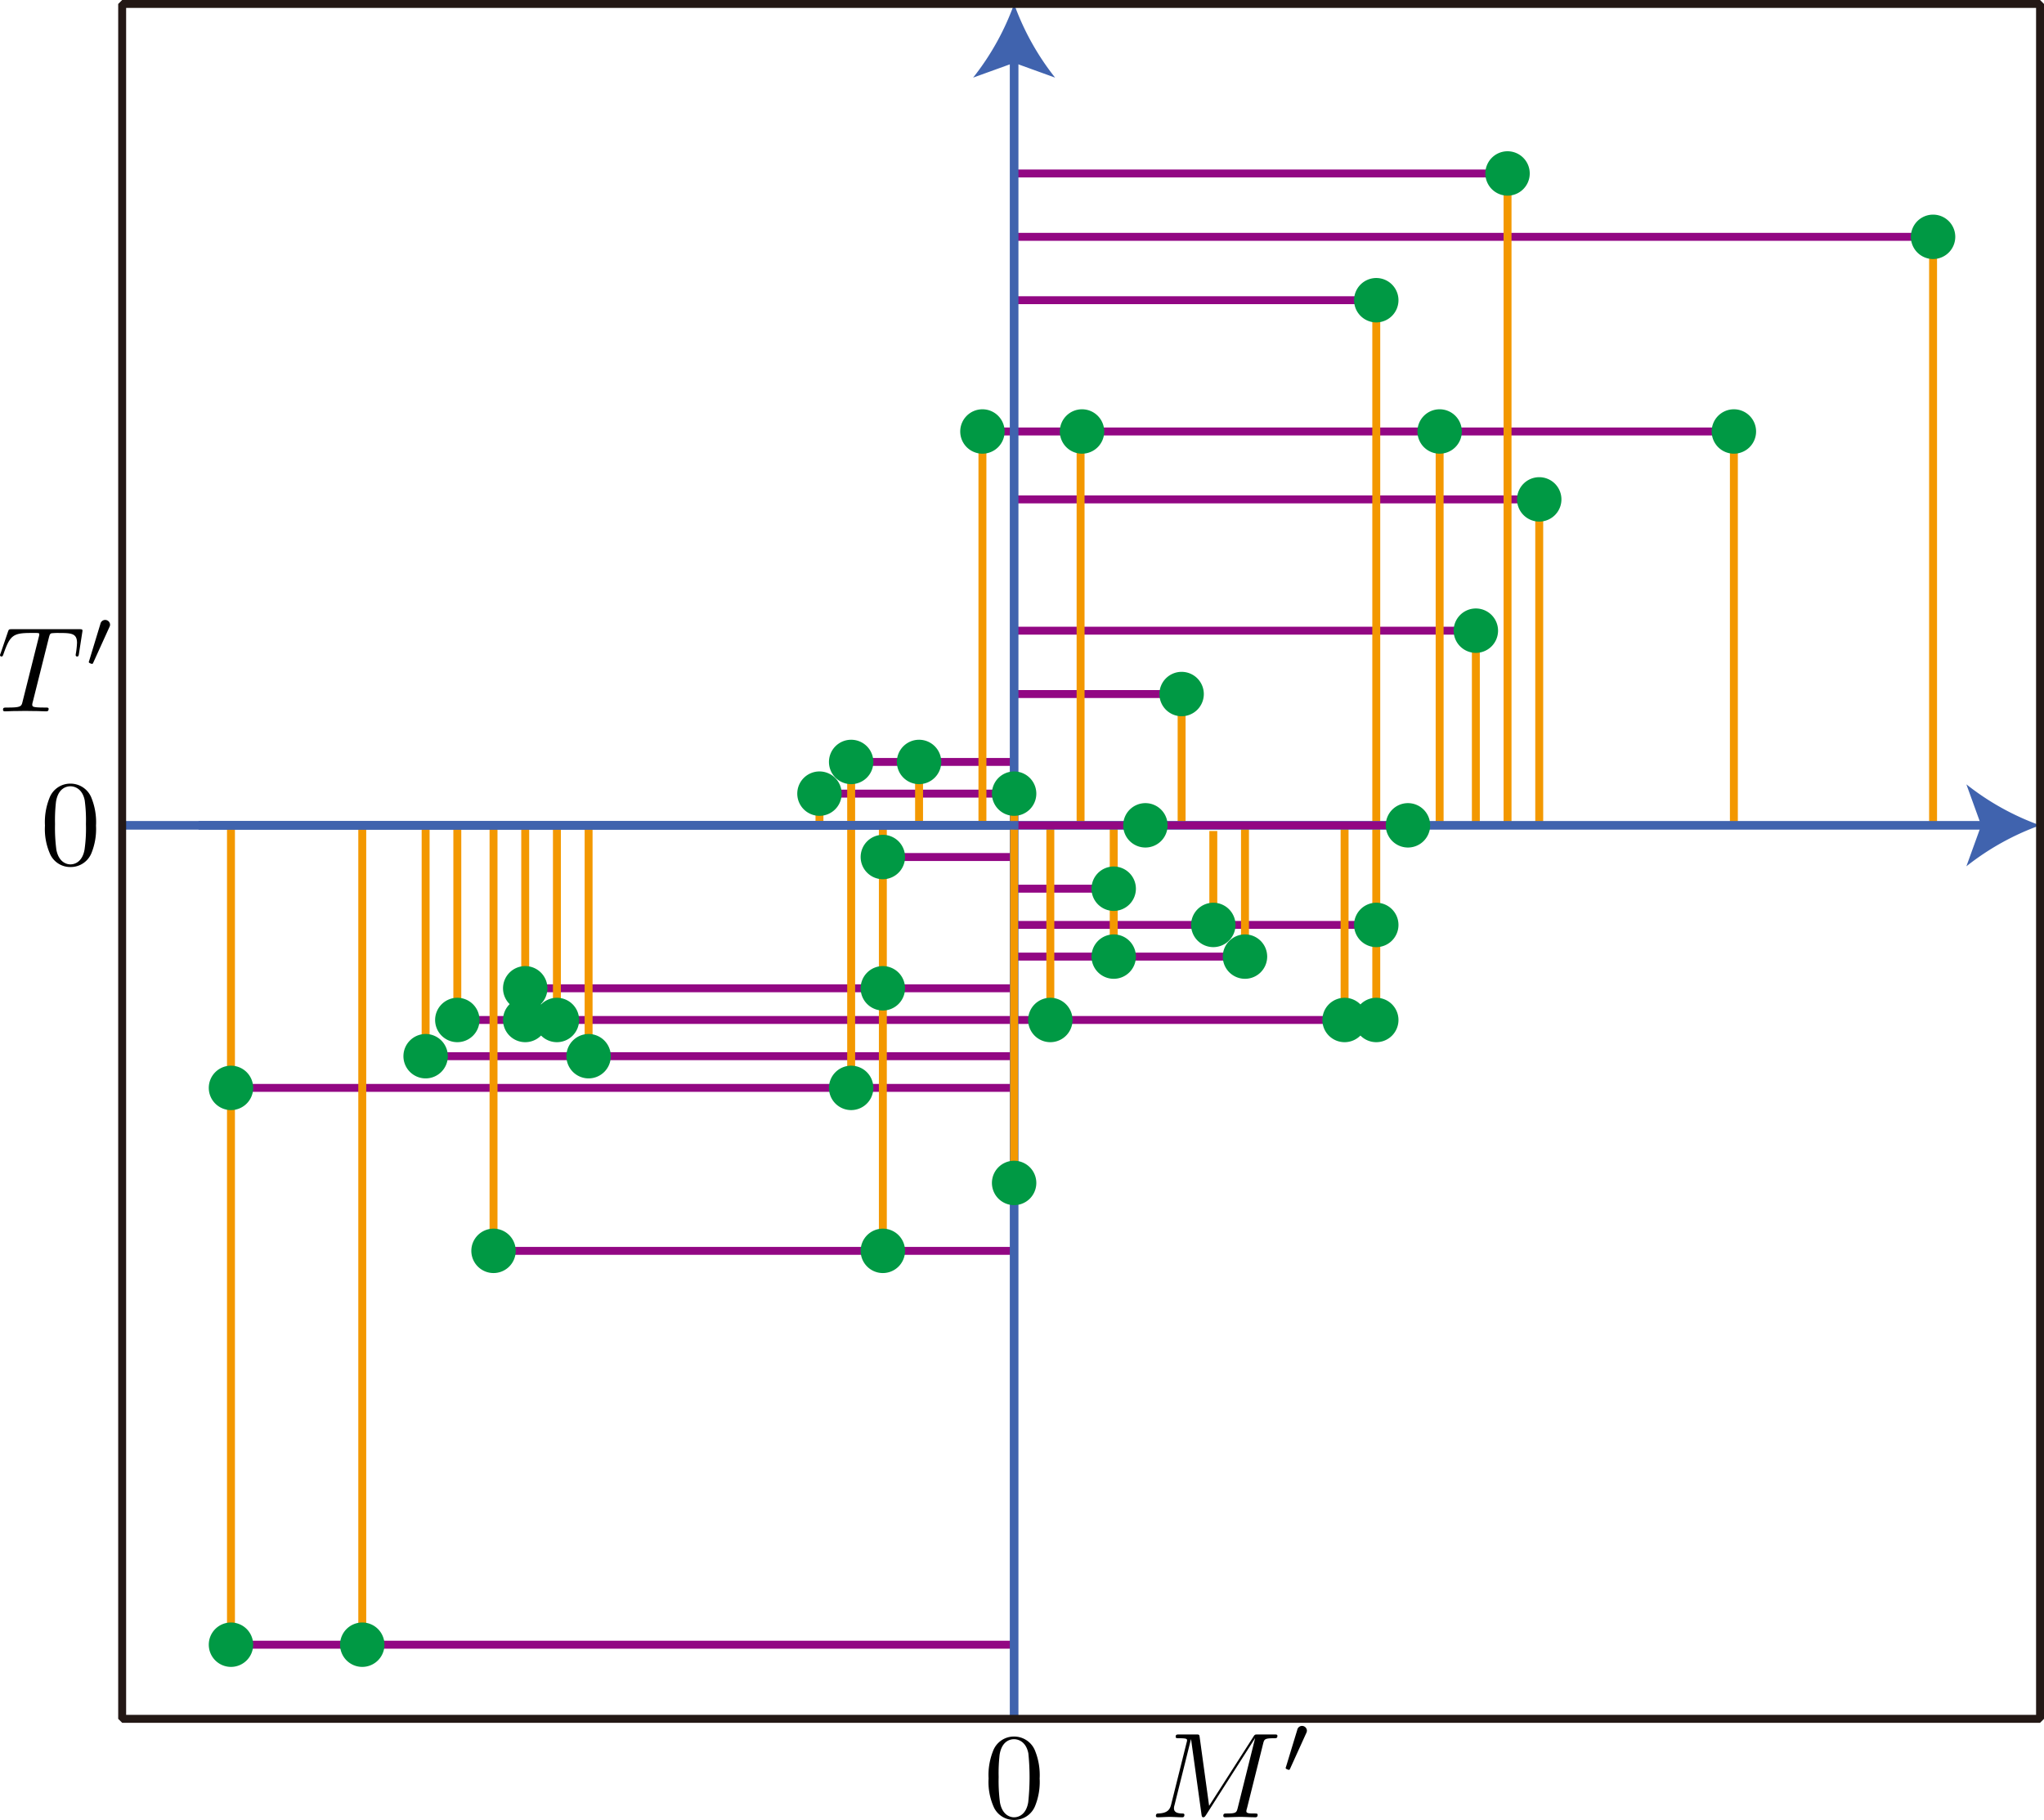 <svg xmlns="http://www.w3.org/2000/svg" viewBox="0 0 168.086 149.659"><defs><style>.cls-1,.cls-2,.cls-3,.cls-6,.繧ｰ繝ｩ繝暮ｻ貞､ｪ{fill:none;}.cls-1{stroke:#920783;}.cls-1,.cls-2,.繧ｰ繝ｩ繝暮ｻ貞､ｪ{stroke-linejoin:bevel;stroke-width:0.652px;}.cls-2{stroke:#f39800;}.cls-3,.cls-6{stroke:#4063ae;stroke-width:0.709px;}.cls-3,.cls-5,.cls-6{stroke-miterlimit:10;}.cls-4{fill:#4063ae;}.cls-5{fill:#094;stroke:#094;stroke-width:1.417px;}.cls-6{stroke-linecap:square;}.繧ｰ繝ｩ繝暮ｻ貞､ｪ{stroke:#231815;}</style></defs><g id="レイヤー_2" data-name="レイヤー 2"><g id="_1A_2_2" data-name="1A_2_2"><g id="_1A_2_2_05" data-name="1A_2_2_05"><g id="モンシロチョウ"><line class="cls-1" x1="18.994" y1="135.248" x2="83.395" y2="135.248"/><line class="cls-1" x1="40.585" y1="102.861" x2="83.395" y2="102.861"/><line class="cls-1" x1="18.994" y1="89.46" x2="83.395" y2="89.46"/><line class="cls-1" x1="35.001" y1="86.854" x2="83.395" y2="86.854"/><line class="cls-1" x1="37.607" y1="83.876" x2="113.176" y2="83.876"/><line class="cls-1" x1="43.191" y1="81.27" x2="83.395" y2="81.27"/><line class="cls-1" x1="102.38" y1="78.664" x2="83.395" y2="78.664"/><line class="cls-1" x1="113.176" y1="76.058" x2="83.395" y2="76.058"/><line class="cls-1" x1="91.585" y1="73.08" x2="83.395" y2="73.08"/><line class="cls-1" x1="72.095" y1="70.475" x2="83.395" y2="70.475"/><line class="cls-1" x1="67.388" y1="65.263" x2="83.395" y2="65.263"/><line class="cls-1" x1="69.994" y1="62.657" x2="83.395" y2="62.657"/><line class="cls-1" x1="97.169" y1="57.073" x2="83.395" y2="57.073"/><line class="cls-1" x1="121.365" y1="51.862" x2="83.395" y2="51.862"/><line class="cls-1" x1="126.577" y1="41.066" x2="83.395" y2="41.066"/><line class="cls-1" x1="142.584" y1="35.482" x2="80.789" y2="35.482"/><line class="cls-1" x1="113.176" y1="24.687" x2="83.395" y2="24.687"/><line class="cls-1" x1="158.964" y1="19.475" x2="83.395" y2="19.475"/><line class="cls-1" x1="123.971" y1="14.264" x2="83.395" y2="14.264"/></g><g id="ツバメ"><line class="cls-2" x1="158.964" y1="19.475" x2="158.964" y2="67.869"/><line class="cls-2" x1="142.584" y1="35.482" x2="142.584" y2="67.869"/><line class="cls-2" x1="126.577" y1="41.066" x2="126.577" y2="67.869"/><line class="cls-2" x1="123.971" y1="14.264" x2="123.971" y2="67.869"/><line class="cls-2" x1="121.365" y1="51.675" x2="121.365" y2="67.869"/><line class="cls-2" x1="118.387" y1="35.482" x2="118.387" y2="67.869"/><line class="cls-2" x1="113.176" y1="24.687" x2="113.176" y2="83.876"/><line class="cls-2" x1="110.57" y1="83.876" x2="110.57" y2="67.869"/><line class="cls-2" x1="102.38" y1="78.664" x2="102.38" y2="67.869"/><line class="cls-2" x1="99.775" y1="76.058" x2="99.775" y2="68.338"/><line class="cls-2" x1="97.169" y1="57.073" x2="97.169" y2="67.869"/><line class="cls-2" x1="91.585" y1="78.664" x2="91.585" y2="67.869"/><line class="cls-2" x1="88.861" y1="35.482" x2="88.861" y2="67.869"/><line class="cls-2" x1="86.373" y1="83.876" x2="86.373" y2="67.869"/><line class="cls-2" x1="80.789" y1="35.482" x2="80.789" y2="67.869"/><line class="cls-2" x1="75.578" y1="62.657" x2="75.578" y2="67.869"/><line class="cls-2" x1="72.6" y1="102.861" x2="72.6" y2="67.869"/><line class="cls-2" x1="69.994" y1="62.657" x2="69.994" y2="89.46"/><line class="cls-2" x1="67.388" y1="65.263" x2="67.388" y2="67.869"/><line class="cls-2" x1="48.403" y1="86.854" x2="48.403" y2="67.869"/><line class="cls-2" x1="45.797" y1="83.876" x2="45.797" y2="67.869"/><line class="cls-2" x1="43.191" y1="83.876" x2="43.191" y2="67.869"/><line class="cls-2" x1="40.585" y1="102.861" x2="40.585" y2="67.869"/><line class="cls-2" x1="37.607" y1="83.876" x2="37.607" y2="67.869"/><line class="cls-2" x1="35.001" y1="86.854" x2="35.001" y2="67.869"/><line class="cls-2" x1="29.79" y1="135.248" x2="29.79" y2="67.869"/><line class="cls-2" x1="18.994" y1="135.248" x2="18.994" y2="67.869"/></g><g id="軸"><line class="cls-3" x1="83.395" y1="141.345" x2="83.395" y2="4.603"/><path class="cls-4" d="M83.395.326a21.416,21.416,0,0,0,3.37,6.057l-3.37-1.219-3.37,1.219A21.4,21.4,0,0,0,83.395.326Z"/><line class="cls-3" x1="10.046" y1="67.869" x2="163.483" y2="67.869"/><path class="cls-4" d="M167.76,67.869a21.419,21.419,0,0,0-6.057,3.37l1.219-3.37-1.219-3.37A21.398,21.398,0,0,0,167.76,67.869Z"/></g><line class="cls-2" x1="83.395" y1="97.277" x2="83.395" y2="65.282"/><line class="cls-1" x1="115.782" y1="67.869" x2="83.395" y2="67.869"/><path class="cls-5" d="M142.584,34.365a1.117,1.117,0,1,0,1.117,1.117A1.117,1.117,0,0,0,142.584,34.365Z"/><path class="cls-5" d="M158.964,18.358a1.117,1.117,0,1,0,1.117,1.117A1.117,1.117,0,0,0,158.964,18.358Z"/><path class="cls-5" d="M88.979,34.365a1.117,1.117,0,1,0,1.117,1.117A1.117,1.117,0,0,0,88.979,34.365Z"/><path class="cls-5" d="M118.387,34.365a1.117,1.117,0,1,0,1.117,1.117A1.117,1.117,0,0,0,118.387,34.365Z"/><path class="cls-5" d="M123.971,13.147a1.117,1.117,0,1,0,1.117,1.117A1.117,1.117,0,0,0,123.971,13.147Z"/><path class="cls-5" d="M121.365,50.745a1.117,1.117,0,1,0,1.117,1.117A1.117,1.117,0,0,0,121.365,50.745Z"/><path class="cls-5" d="M91.585,77.547a1.117,1.117,0,1,0,1.117,1.117A1.117,1.117,0,0,0,91.585,77.547Z"/><path class="cls-5" d="M37.607,82.759a1.117,1.117,0,1,0,1.117,1.117A1.117,1.117,0,0,0,37.607,82.759Z"/><path class="cls-5" d="M97.169,55.956a1.117,1.117,0,1,0,1.117,1.117A1.117,1.117,0,0,0,97.169,55.956Z"/><path class="cls-5" d="M80.789,34.365a1.117,1.117,0,1,0,1.117,1.117A1.117,1.117,0,0,0,80.789,34.365Z"/><path class="cls-5" d="M86.373,82.759A1.117,1.117,0,1,0,87.49,83.876,1.117,1.117,0,0,0,86.373,82.759Z"/><path class="cls-5" d="M83.395,64.146a1.117,1.117,0,1,0,1.117,1.117A1.117,1.117,0,0,0,83.395,64.146Z"/><path class="cls-5" d="M115.782,66.752a1.117,1.117,0,1,0,1.117,1.117A1.117,1.117,0,0,0,115.782,66.752Z"/><path class="cls-5" d="M67.388,64.146a1.117,1.117,0,1,0,1.117,1.117A1.117,1.117,0,0,0,67.388,64.146Z"/><path class="cls-5" d="M69.994,61.54a1.117,1.117,0,1,0,1.117,1.117A1.117,1.117,0,0,0,69.994,61.54Z"/><path class="cls-5" d="M91.585,71.964A1.117,1.117,0,1,0,92.701,73.08,1.117,1.117,0,0,0,91.585,71.964Z"/><path class="cls-5" d="M126.577,39.949a1.117,1.117,0,1,0,1.117,1.117A1.117,1.117,0,0,0,126.577,39.949Z"/><path class="cls-5" d="M113.176,23.57a1.117,1.117,0,1,0,1.117,1.117A1.117,1.117,0,0,0,113.176,23.57Z"/><path class="cls-5" d="M113.176,82.759a1.117,1.117,0,1,0,1.117,1.117A1.117,1.117,0,0,0,113.176,82.759Z"/><path class="cls-5" d="M72.6,80.153A1.117,1.117,0,1,0,73.716,81.27,1.117,1.117,0,0,0,72.6,80.153Z"/><path class="cls-5" d="M72.6,69.358a1.117,1.117,0,1,0,1.117,1.117A1.117,1.117,0,0,0,72.6,69.358Z"/><path class="cls-5" d="M102.38,77.547a1.117,1.117,0,1,0,1.117,1.117A1.117,1.117,0,0,0,102.38,77.547Z"/><path class="cls-5" d="M48.403,85.737A1.117,1.117,0,1,0,49.52,86.854,1.117,1.117,0,0,0,48.403,85.737Z"/><path class="cls-5" d="M110.57,82.759a1.117,1.117,0,1,0,1.117,1.117A1.117,1.117,0,0,0,110.57,82.759Z"/><path class="cls-5" d="M75.578,61.54a1.117,1.117,0,1,0,1.117,1.117A1.117,1.117,0,0,0,75.578,61.54Z"/><path class="cls-5" d="M99.774,74.942a1.117,1.117,0,1,0,1.117,1.117A1.117,1.117,0,0,0,99.774,74.942Z"/><path class="cls-5" d="M83.395,96.16a1.117,1.117,0,1,0,1.117,1.117A1.117,1.117,0,0,0,83.395,96.16Z"/><path class="cls-5" d="M94.191,66.752a1.117,1.117,0,1,0,1.117,1.117A1.117,1.117,0,0,0,94.191,66.752Z"/><path class="cls-5" d="M113.176,74.942a1.117,1.117,0,1,0,1.117,1.117A1.117,1.117,0,0,0,113.176,74.942Z"/><path class="cls-5" d="M72.6,101.744a1.117,1.117,0,1,0,1.117,1.117A1.117,1.117,0,0,0,72.6,101.744Z"/><path class="cls-5" d="M18.994,134.131a1.117,1.117,0,1,0,1.117,1.117A1.117,1.117,0,0,0,18.994,134.131Z"/><path class="cls-5" d="M29.79,134.131a1.117,1.117,0,1,0,1.117,1.117A1.117,1.117,0,0,0,29.79,134.131Z"/><path class="cls-5" d="M43.191,82.759a1.117,1.117,0,1,0,1.117,1.117A1.117,1.117,0,0,0,43.191,82.759Z"/><path class="cls-5" d="M35.001,85.737a1.117,1.117,0,1,0,1.117,1.117A1.117,1.117,0,0,0,35.001,85.737Z"/><path class="cls-5" d="M18.994,88.343A1.117,1.117,0,1,0,20.111,89.46,1.117,1.117,0,0,0,18.994,88.343Z"/><path class="cls-5" d="M40.585,101.744a1.117,1.117,0,1,0,1.117,1.117A1.117,1.117,0,0,0,40.585,101.744Z"/><path class="cls-5" d="M69.994,88.343A1.117,1.117,0,1,0,71.111,89.46,1.117,1.117,0,0,0,69.994,88.343Z"/><path class="cls-5" d="M45.797,82.759a1.117,1.117,0,1,0,1.117,1.117A1.117,1.117,0,0,0,45.797,82.759Z"/><path class="cls-5" d="M43.191,80.153A1.117,1.117,0,1,0,44.308,81.27,1.117,1.117,0,0,0,43.191,80.153Z"/><line class="cls-6" x1="16.679" y1="67.869" x2="83.395" y2="67.869"/><rect class="繧ｰ繝ｩ繝暮ｻ貞､ｪ" x="10.046" y="0.326" width="157.714" height="141.019"/><path d="M85.494,146.25a5.337,5.337,0,0,0-.399-2.335,1.85,1.85,0,0,0-1.695-1.114,1.826,1.826,0,0,0-1.736,1.185,5.33,5.33,0,0,0-.369,2.264,5.043,5.043,0,0,0,.449,2.401,1.819,1.819,0,0,0,1.645,1.008A1.839,1.839,0,0,0,85.125,148.5a5.278,5.278,0,0,0,.369-2.25Zm-2.104,3.191c-.389,0-.977-.248-1.157-1.207a13.597,13.597,0,0,1-.11-2.104,13.396,13.396,0,0,1,.079-1.833c.19-1.185.938-1.278,1.187-1.278.329,0,.987.182,1.177,1.167a19.28,19.28,0,0,1-.01,4.008c-.15.95-.718,1.247-1.167,1.247"/><path d="M7.896,67.889a5.338,5.338,0,0,0-.399-2.335A1.85,1.85,0,0,0,5.802,64.44a1.826,1.826,0,0,0-1.736,1.185,5.33,5.33,0,0,0-.369,2.264A5.043,5.043,0,0,0,4.146,70.29a1.819,1.819,0,0,0,1.645,1.008,1.838,1.838,0,0,0,1.735-1.159,5.28,5.28,0,0,0,.369-2.25ZM5.792,71.08c-.389,0-.977-.248-1.157-1.207a13.597,13.597,0,0,1-.11-2.104,13.396,13.396,0,0,1,.079-1.833c.19-1.185.938-1.278,1.187-1.278.329,0,.987.182,1.177,1.167a12.315,12.315,0,0,1,.099,1.944,12.35,12.35,0,0,1-.11,2.064c-.15.95-.718,1.247-1.167,1.247"/><path d="M103.87,143.398c.089-.359.11-.457.857-.457.23,0,.319,0,.319-.204,0-.107-.1-.107-.269-.107h-1.317c-.259,0-.269,0-.389.186l-3.64,5.683-.777-5.643c-.03-.226-.05-.226-.309-.226H96.98c-.19,0-.3,0-.3.186,0,.124.09.124.289.124.129,0,.309.004.429.018.159.022.219.049.219.155a.846.846,0,0,1-.04.191l-1.267,5.079c-.1.395-.269.719-1.077.746-.049,0-.179.009-.179.191,0,.089.06.12.14.12.319,0,.668-.031.997-.031.339,0,.698.031,1.027.031.05,0,.18,0,.18-.2,0-.111-.11-.111-.18-.111-.568-.009-.678-.209-.678-.44a.824.824,0,0,1,.04-.231l1.356-5.434h.01l.858,6.185c.019.12.03.231.15.231.11,0,.169-.111.219-.182l4.028-6.314h.01l-1.426,5.718c-.1.386-.12.466-.908.466-.169,0-.279,0-.279.191,0,.12.12.12.15.12.279,0,.957-.031,1.236-.031.409,0,.838.031,1.247.031.06,0,.189,0,.189-.2,0-.111-.089-.111-.279-.111-.369,0-.648,0-.648-.178a.804.804,0,0,1,.05-.24l1.327-5.314"/><path d="M107.41,142.535a.486.486,0,0,0,.063-.222.401.401,0,0,0-.795-.058l-.92,3.022a.831.831,0,0,0-.035.111c0,.08.216.151.272.151.049,0,.056-.013.104-.116l1.311-2.889"/><path d="M4.019,52.438c.07-.275.11-.337.23-.364a4.889,4.889,0,0,1,.628-.022c1.007,0,1.456.04,1.456.817a7.235,7.235,0,0,1-.08.795,1.637,1.637,0,0,0-.03.191.119.119,0,0,0,.12.133c.11,0,.13-.08.15-.231l.269-1.736a1.058,1.058,0,0,0,.02-.169c0-.111-.1-.111-.269-.111H.977c-.239,0-.249.009-.319.2L.06,53.698a1.152,1.152,0,0,0-.06.173.116.116,0,0,0,.12.115c.099,0,.11-.053.169-.209.538-1.549.798-1.727,2.274-1.727h.389c.279,0,.279.04.279.115a1.016,1.016,0,0,1-.04.213L1.855,57.703c-.09.373-.12.48-1.187.48-.359,0-.419,0-.419.191,0,.12.11.12.17.12.269,0,.548-.022.817-.022.279,0,.569-.009.848-.009s.559.009.828.009c.289,0,.588.022.867.022.1,0,.219,0,.219-.2,0-.111-.08-.111-.339-.111-.249,0-.379,0-.638-.018-.289-.031-.369-.062-.369-.218a.865.865,0,0,1,.04-.213l1.327-5.296"/><path d="M8.988,51.587a.481.481,0,0,0,.063-.222.401.401,0,0,0-.795-.058l-.92,3.022A.893.893,0,0,0,7.3,54.44c0,.08.216.151.272.151.049,0,.056-.013.105-.116l1.311-2.889"/></g></g></g></svg>